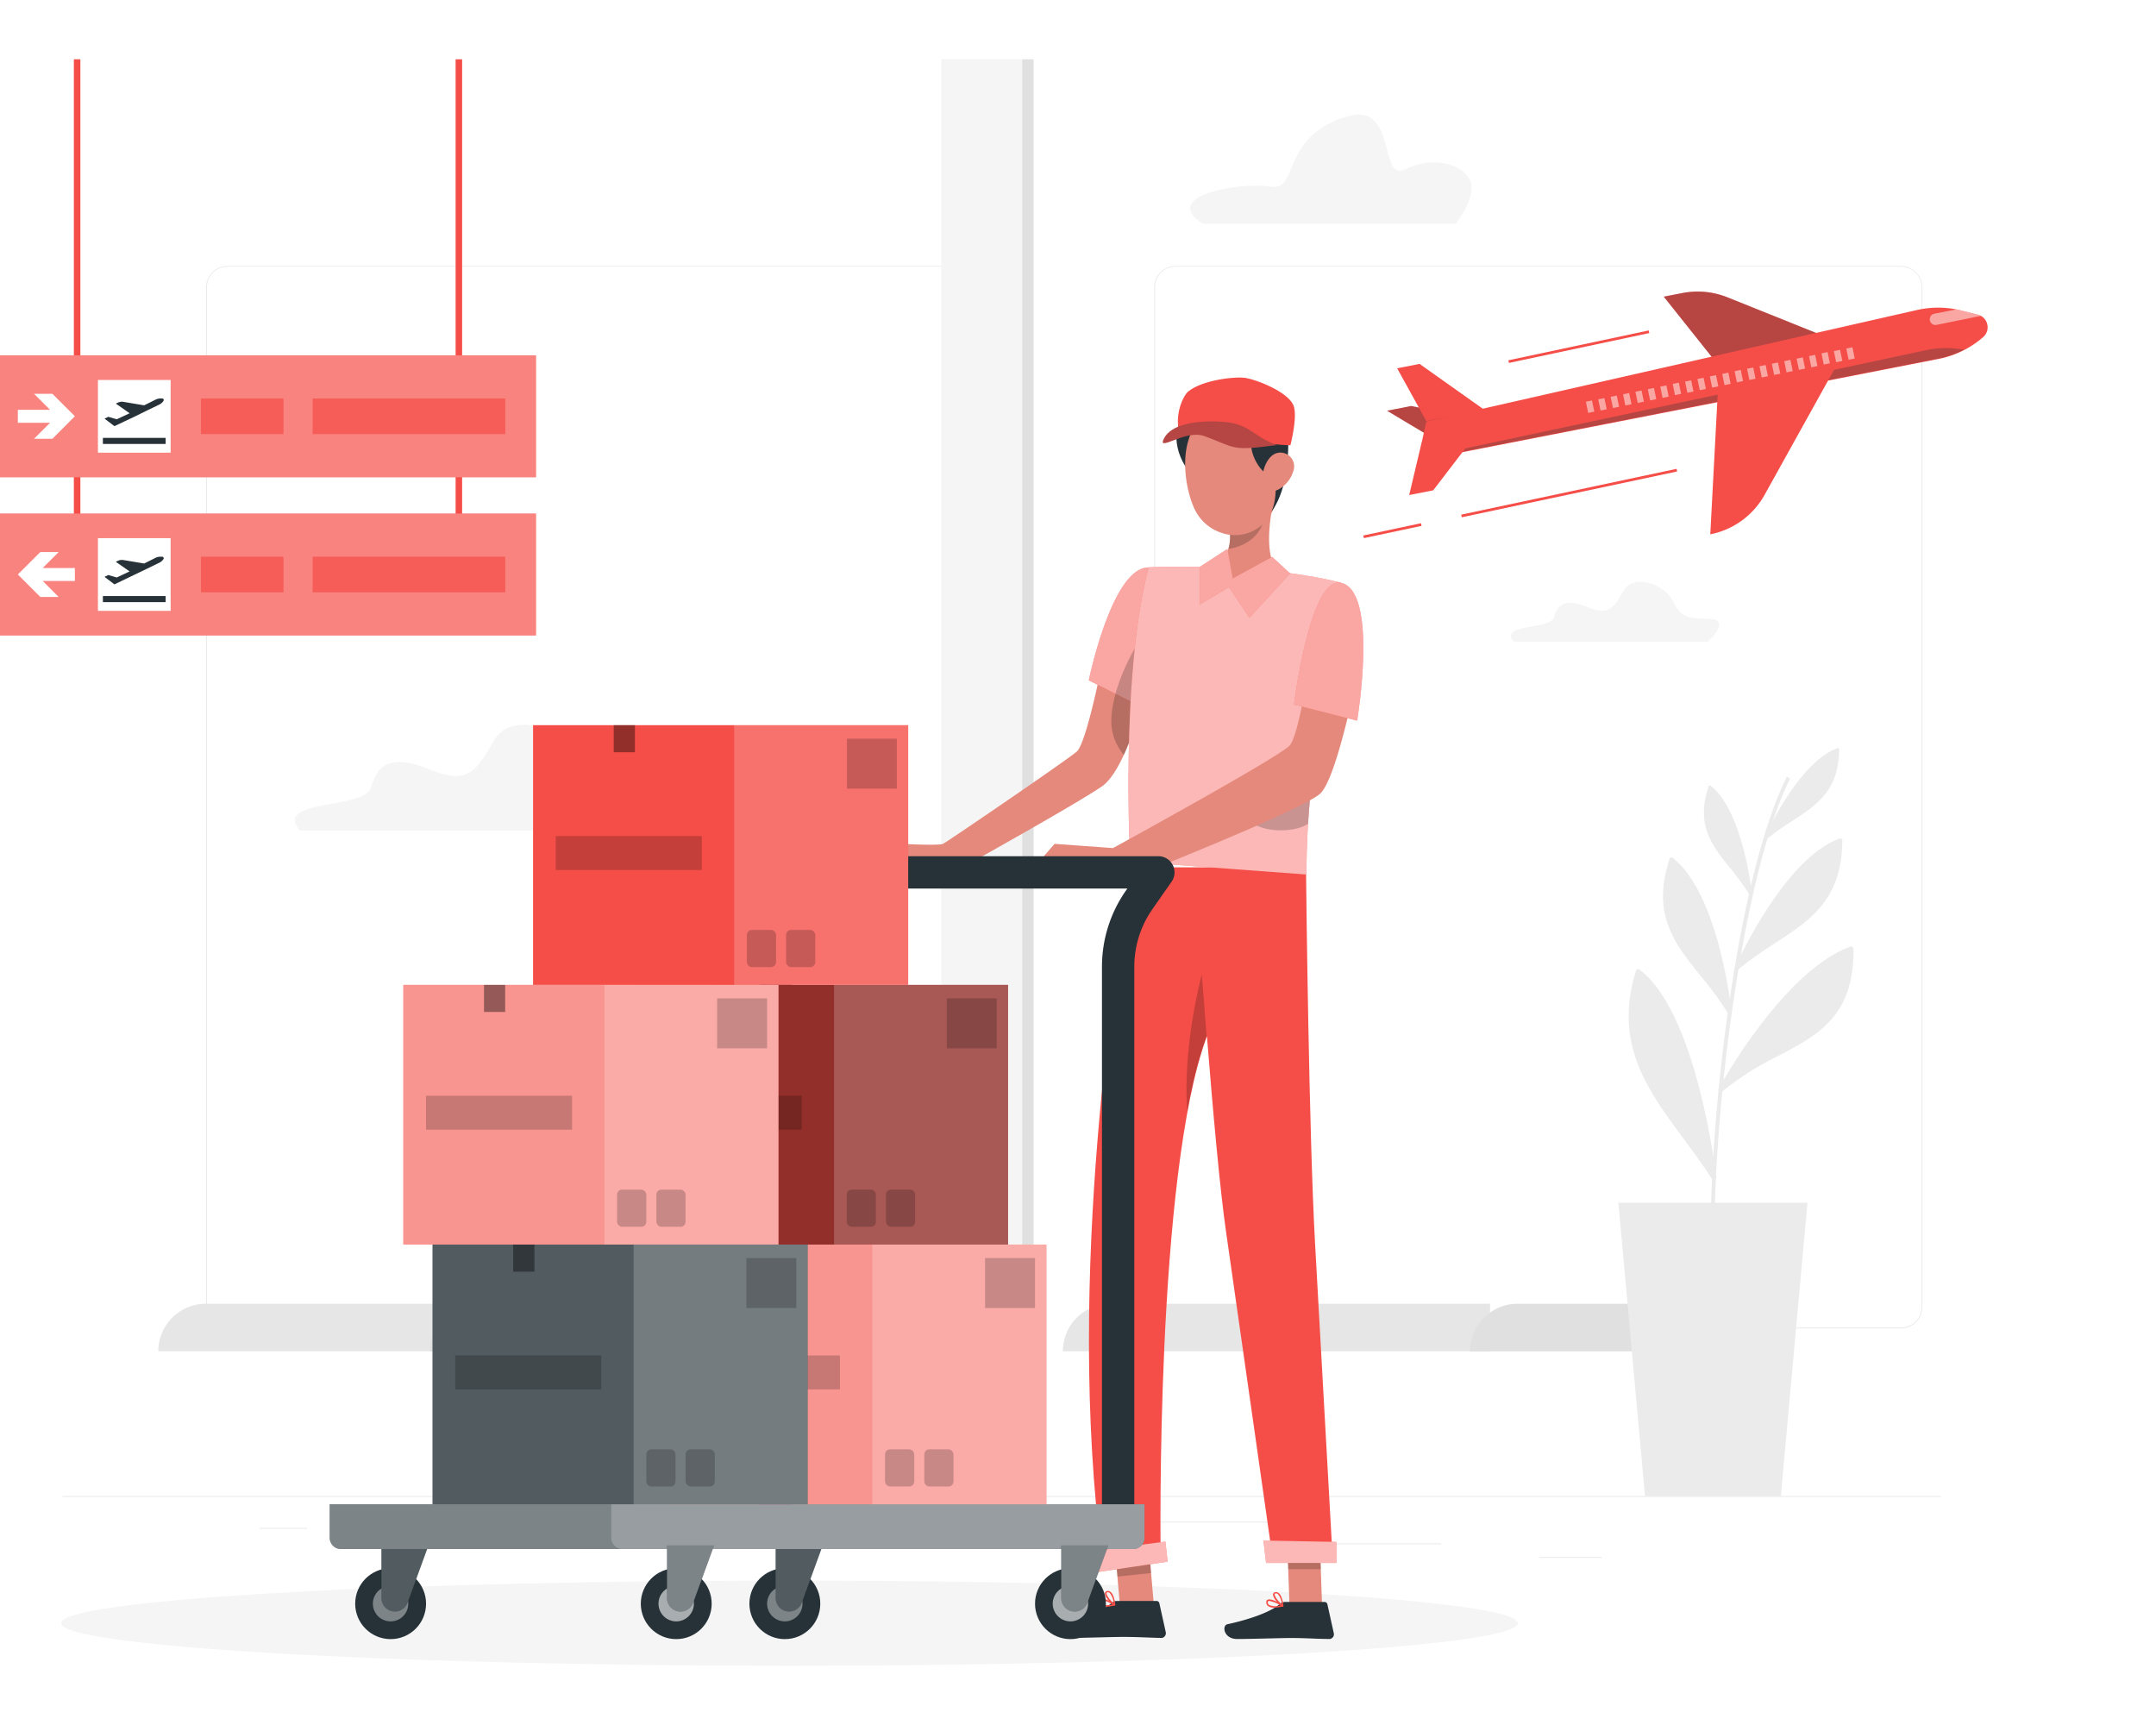 <svg xmlns="http://www.w3.org/2000/svg" width="400" height="320" viewBox="0 0 400 320">
  <g id="lc-item-img4" transform="translate(-69 -4024)">
    <rect id="Rectangle_4161" data-name="Rectangle 4161" width="400" height="320" transform="translate(69 4024)" fill="#fff"/>
    <g id="Airport-rafiki" transform="translate(68.604 4035)">
      <g id="freepik--background-complete--inject-34" transform="translate(11.99)">
        <rect id="Rectangle_3520" data-name="Rectangle 3520" width="348.489" height="0.174" transform="translate(0 266.524)" fill="#ebebeb"/>
        <rect id="Rectangle_3521" data-name="Rectangle 3521" width="11.542" height="0.174" transform="translate(273.989 277.829)" fill="#ebebeb"/>
        <rect id="Rectangle_3522" data-name="Rectangle 3522" width="26.353" height="0.174" transform="translate(229.438 275.299)" fill="#ebebeb"/>
        <rect id="Rectangle_3523" data-name="Rectangle 3523" width="48.147" height="0.174" transform="translate(184.699 271.271)" fill="#ebebeb"/>
        <rect id="Rectangle_3524" data-name="Rectangle 3524" width="8.845" height="0.174" transform="translate(36.563 272.442)" fill="#ebebeb"/>
        <rect id="Rectangle_3525" data-name="Rectangle 3525" width="25.67" height="0.174" transform="translate(51.618 272.442)" fill="#ebebeb"/>
        <rect id="Rectangle_3526" data-name="Rectangle 3526" width="41.491" height="0.174" transform="translate(106.171 275.383)" fill="#ebebeb"/>
        <path id="Path_25769" data-name="Path 25769" d="M176.762,252.105H42.183a3.98,3.98,0,0,1-3.973-3.98V58.945A3.98,3.98,0,0,1,42.183,55h134.58a3.98,3.98,0,0,1,3.98,3.98V248.126A3.98,3.98,0,0,1,176.762,252.105ZM42.183,55.139a3.806,3.806,0,0,0-3.8,3.806V248.126a3.805,3.805,0,0,0,3.8,3.805h134.58a3.812,3.812,0,0,0,3.805-3.806V58.945a3.812,3.812,0,0,0-3.805-3.806Z" transform="translate(-11.578 -16.666)" fill="#ebebeb"/>
        <path id="Path_25770" data-name="Path 25770" d="M393.066,252.105H258.48a3.987,3.987,0,0,1-3.98-3.98V58.945A3.987,3.987,0,0,1,258.48,55H393.066a3.98,3.98,0,0,1,3.966,3.945V248.126A3.98,3.98,0,0,1,393.066,252.105ZM258.48,55.139a3.812,3.812,0,0,0-3.806,3.806V248.126a3.813,3.813,0,0,0,3.806,3.805H393.066a3.813,3.813,0,0,0,3.806-3.806V58.945a3.813,3.813,0,0,0-3.806-3.806Z" transform="translate(-51.972 -16.666)" fill="#ebebeb"/>
        <rect id="Rectangle_3527" data-name="Rectangle 3527" width="15.027" height="266.524" transform="translate(163.023)" fill="#f5f5f5"/>
        <rect id="Rectangle_3528" data-name="Rectangle 3528" width="2.112" height="266.524" transform="translate(180.162 266.524) rotate(180)" fill="#e0e0e0"/>
        <path id="Path_25771" data-name="Path 25771" d="M104.725,340.044H25.5a8.824,8.824,0,0,1,8.831-8.824h70.395Z" transform="translate(-7.727 -100.367)" fill="#e6e6e6"/>
        <path id="Path_25772" data-name="Path 25772" d="M132.449,340.044H97.83a8.824,8.824,0,0,1,8.831-8.824h25.788Z" transform="translate(-29.645 -100.367)" fill="#e0e0e0"/>
        <path id="Path_25773" data-name="Path 25773" d="M184.145,340.044H104.92a8.824,8.824,0,0,1,8.831-8.824h70.395Z" transform="translate(-31.793 -100.367)" fill="#e6e6e6"/>
        <path id="Path_25774" data-name="Path 25774" d="M211.869,340.044H177.25a8.824,8.824,0,0,1,8.831-8.824h25.788Z" transform="translate(-53.711 -100.367)" fill="#e0e0e0"/>
        <path id="Path_25775" data-name="Path 25775" d="M345.543,340.044H266.29a8.824,8.824,0,0,1,8.859-8.824h70.395Z" transform="translate(-80.692 -100.367)" fill="#e6e6e6"/>
        <path id="Path_25776" data-name="Path 25776" d="M373.239,340.044H338.62a8.824,8.824,0,0,1,8.831-8.824h25.788Z" transform="translate(-77.462 -100.367)" fill="#e0e0e0"/>
        <path id="Path_25777" data-name="Path 25777" d="M413.166,304.33H378.08l4.942,54.413h25.2Z" transform="translate(-89.42 -92.219)" fill="#ebebeb"/>
        <path id="Path_25778" data-name="Path 25778" d="M402.727,279.057c-.641-22.512,4.621-69.119,14.037-88.077l.62.307c-9.061,18.205-14.637,65.049-13.94,87.75Z" transform="translate(-96.872 -57.871)" fill="#ebebeb"/>
        <path id="Path_25779" data-name="Path 25779" d="M402.516,241.378s-2.307-21.795-10.824-28.479C387.127,226.658,396.48,231.4,402.516,241.378Z" transform="translate(-93.177 -64.513)" fill="#ebebeb"/>
        <path id="Path_25780" data-name="Path 25780" d="M402.359,241.578a.355.355,0,0,1-.3-.167,63.385,63.385,0,0,0-5.1-6.984c-4.928-6.14-9.186-11.451-5.757-21.781a.349.349,0,0,1,.23-.223.341.341,0,0,1,.314.056c8.538,6.7,10.859,27.823,10.949,28.722a.334.334,0,0,1-.23.362Zm-10.65-28.235c-3.018,9.653,1.073,14.755,5.8,20.644,1.443,1.8,2.927,3.645,4.3,5.729C401.14,234.726,398.421,219.093,391.71,213.343Z" transform="translate(-93.02 -64.364)" fill="#ebebeb"/>
        <path id="Path_25781" data-name="Path 25781" d="M409.56,231.607s9.061-20.15,19.264-23.7C428.685,222.386,418.5,224.122,409.56,231.607Z" transform="translate(-98.959 -63.001)" fill="#ebebeb"/>
        <path id="Path_25782" data-name="Path 25782" d="M409.409,231.795a.342.342,0,0,1-.314-.488c.369-.829,9.214-20.331,19.46-23.906a.348.348,0,0,1,.321.042.362.362,0,0,1,.146.286c-.1,11.005-5.869,14.769-12.546,19.118a69.677,69.677,0,0,0-6.823,4.879.4.4,0,0,1-.244.07Zm18.909-23.558c-8.238,3.3-15.724,17.48-17.933,21.983,1.9-1.478,3.826-2.732,5.7-3.952C422.5,222.086,428.046,218.476,428.318,208.237Z" transform="translate(-98.808 -62.84)" fill="#ebebeb"/>
        <path id="Path_25783" data-name="Path 25783" d="M396.848,281.1s-3.485-30.319-14.065-38.334C377.486,259.727,389.244,269.018,396.848,281.1Z" transform="translate(-90.442 -73.565)" fill="#ebebeb"/>
        <path id="Path_25784" data-name="Path 25784" d="M396.655,281.348a.418.418,0,0,1-.362-.2c-1.624-2.586-3.485-5.074-5.248-7.479-6.733-9.1-13.089-17.689-8.866-31.2a.425.425,0,0,1,.279-.279.439.439,0,0,1,.39.07c10.594,8.022,14.086,37.365,14.232,38.613a.432.432,0,0,1-.286.453A.481.481,0,0,1,396.655,281.348Zm-13.842-38.02c-3.722,12.755,2.419,21.056,8.914,29.838,1.394,1.924,2.885,3.9,4.252,5.938C395.031,272.517,391.274,250.416,382.813,243.328Z" transform="translate(-90.249 -73.384)" fill="#ebebeb"/>
        <path id="Path_25785" data-name="Path 25785" d="M405.29,262.932s11.786-21.606,24.227-26.192C429.677,254.492,416.072,253.572,405.29,262.932Z" transform="translate(-97.665 -71.737)" fill="#ebebeb"/>
        <path id="Path_25786" data-name="Path 25786" d="M405.1,263.174a.411.411,0,0,1-.272-.1.425.425,0,0,1-.1-.537c.481-.885,12.009-21.788,24.457-26.381a.432.432,0,0,1,.578.4c.112,12.469-6.447,15.926-14.037,19.927a51.855,51.855,0,0,0-10.343,6.586.432.432,0,0,1-.279.1Zm23.8-25.99c-9.723,4.015-19.076,18.449-22.3,23.774a61.339,61.339,0,0,1,8.7-5.227C422.542,251.925,428.786,248.628,428.9,237.183Z" transform="translate(-97.478 -71.554)" fill="#ebebeb"/>
        <path id="Path_25787" data-name="Path 25787" d="M409.6,213.494s-1.6-15.2-7.548-19.864C398.867,203.227,405.39,206.538,409.6,213.494Z" transform="translate(-96.427 -58.674)" fill="#ebebeb"/>
        <path id="Path_25788" data-name="Path 25788" d="M409.492,213.628a.237.237,0,0,1-.2-.118,45.725,45.725,0,0,0-3.555-4.879c-3.443-4.286-6.412-7.987-4.022-15.194a.243.243,0,0,1,.383-.118c5.952,4.677,7.576,19.411,7.667,20.038a.237.237,0,0,1-.16.251A.174.174,0,0,1,409.492,213.628Zm-7.423-19.7c-2.091,6.74.746,10.294,4.042,14.4,1.011,1.255,2.042,2.551,3,4C408.621,208.853,406.746,197.96,402.07,193.931Z" transform="translate(-96.319 -58.564)" fill="#ebebeb"/>
        <path id="Path_25789" data-name="Path 25789" d="M417.22,200.246s6.273-14.051,13.438-16.546C430.567,193.813,423.458,195.061,417.22,200.246Z" transform="translate(-101.28 -55.665)" fill="#ebebeb"/>
        <path id="Path_25790" data-name="Path 25790" d="M417.115,200.379a.23.23,0,0,1-.146-.049.251.251,0,0,1-.077-.293c.265-.578,6.433-14.177,13.577-16.679a.251.251,0,0,1,.223,0,.23.23,0,0,1,.1.2c-.07,7.667-4.1,10.294-8.761,13.333a47.838,47.838,0,0,0-4.76,3.394A.237.237,0,0,1,417.115,200.379ZM430.3,183.944c-5.743,2.307-10.97,12.2-12.511,15.334,1.331-1.031,2.676-1.9,3.98-2.788C426.245,193.611,430.12,191.088,430.3,183.944Z" transform="translate(-101.175 -55.554)" fill="#ebebeb"/>
        <path id="Path_25791" data-name="Path 25791" d="M127.464,189.365c-6.628-.467-9.493.307-12.357-5.652S102.247,174.554,99,179.753s-4.419,8.81-11.932,5.729-9.988-.843-11.075,3.262-18.275,2.126-13.243,7.994h63.662S134.12,189.832,127.464,189.365Z" transform="translate(-18.736 -53.677)" fill="#f5f5f5"/>
        <path id="Path_25792" data-name="Path 25792" d="M422.661,145.991c-3.75-.265-5.367.174-6.97-3.2s-7.276-5.186-9.116-2.244-2.5,4.99-6.747,3.241-5.652-.474-6.273,1.847-10.343,1.206-7.493,4.523H422.1S426.411,146.228,422.661,145.991Z" transform="translate(-116.827 -42.141)" fill="#f5f5f5"/>
        <path id="Path_25793" data-name="Path 25793" d="M351.921,26.562c-1.861-3.025-7.179-4.029-11.932-1.68s-1.519-12.371-10.413-9.9c-12.7,3.527-9.165,14.058-14.455,13.1s-20.8,1.617-12.6,6.879h46.941S353.775,29.58,351.921,26.562Z" transform="translate(-90.959 -4.454)" fill="#f5f5f5"/>
      </g>
      <g id="freepik--Shadow--inject-34" transform="translate(11.737 282.22)">
        <ellipse id="freepik--path--inject-34" cx="135.137" cy="7.89" rx="135.137" ry="7.89" fill="#f5f5f5"/>
      </g>
      <g id="freepik--Sign--inject-34" transform="translate(0.396)">
        <rect id="Rectangle_3529" data-name="Rectangle 3529" width="1.206" height="87.485" transform="translate(13.703)" fill="#f54e48"/>
        <rect id="Rectangle_3530" data-name="Rectangle 3530" width="1.206" height="87.485" transform="translate(84.53)" fill="#f54e48"/>
        <rect id="Rectangle_3531" data-name="Rectangle 3531" width="99.445" height="22.624" transform="translate(0 54.915)" fill="#f54e48"/>
        <rect id="Rectangle_3532" data-name="Rectangle 3532" width="99.445" height="22.624" transform="translate(0 54.915)" fill="#fff" opacity="0.3"/>
        <path id="Path_25794" data-name="Path 25794" d="M75.429,91.5l-2.46-2.46H69.561L72.523,92H66.55v2.412h5.98l-2.969,2.962h3.408l2.46-2.467,1.7-1.708Z" transform="translate(-63.239 -26.981)" fill="#fff"/>
        <rect id="Rectangle_3533" data-name="Rectangle 3533" width="35.748" height="6.607" transform="translate(57.996 62.923)" fill="#f54e48" opacity="0.7"/>
        <rect id="Rectangle_3534" data-name="Rectangle 3534" width="15.313" height="6.607" transform="translate(37.281 62.923)" fill="#f54e48" opacity="0.7"/>
        <rect id="Rectangle_3535" data-name="Rectangle 3535" width="13.487" height="13.487" transform="translate(18.17 59.487)" fill="#fff"/>
        <path id="Path_25795" data-name="Path 25795" d="M100.343,90.28h-.474a2.091,2.091,0,0,0-.795.223l-2.091,1.045-3.917-.655a1.715,1.715,0,0,0-.969.16l-.376.174,2.558,1.791L91.9,94.134l-1.575-.453-.7.335,1.84,1.394,3.889-1.84,2.2-1.087,2.209-1.059a2.224,2.224,0,0,0,.453-.3h0a1.659,1.659,0,0,0,.328-.369.286.286,0,0,0-.2-.474Z" transform="translate(-70.233 -27.357)" fill="#263238"/>
        <rect id="Rectangle_3536" data-name="Rectangle 3536" width="11.64" height="1.129" transform="translate(19.09 70.228)" fill="#263238"/>
        <rect id="Rectangle_3537" data-name="Rectangle 3537" width="99.445" height="22.624" transform="translate(0 84.265)" fill="#f54e48"/>
        <rect id="Rectangle_3538" data-name="Rectangle 3538" width="99.445" height="22.624" transform="translate(0 84.265)" fill="#fff" opacity="0.3"/>
        <path id="Path_25796" data-name="Path 25796" d="M68.251,133.61l2.467-2.46h3.408l-2.969,2.962H77.13v2.4H71.157l2.969,2.969H70.718l-2.467-2.467-1.7-1.708Z" transform="translate(-63.239 -39.741)" fill="#fff"/>
        <rect id="Rectangle_3539" data-name="Rectangle 3539" width="35.748" height="6.607" transform="translate(57.996 92.273)" fill="#f54e48" opacity="0.7"/>
        <rect id="Rectangle_3540" data-name="Rectangle 3540" width="15.313" height="6.607" transform="translate(37.281 92.273)" fill="#f54e48" opacity="0.7"/>
        <rect id="Rectangle_3541" data-name="Rectangle 3541" width="13.487" height="13.487" transform="translate(18.17 88.83)" fill="#fff"/>
        <path id="Path_25797" data-name="Path 25797" d="M100.343,132.39h-.474a2.09,2.09,0,0,0-.795.216l-2.091,1.045L93.066,133a1.77,1.77,0,0,0-.969.153l-.376.181,2.558,1.784L91.9,136.244l-1.575-.453-.7.335,1.84,1.394,3.875-1.861,2.216-1.066,2.223-1.08a1.994,1.994,0,0,0,.453-.307h0a1.833,1.833,0,0,0,.328-.369.286.286,0,0,0-.223-.446Z" transform="translate(-70.233 -40.117)" fill="#263238"/>
        <rect id="Rectangle_3542" data-name="Rectangle 3542" width="11.64" height="1.129" transform="translate(19.09 99.57)" fill="#263238"/>
      </g>
      <g id="freepik--Plane--inject-34" transform="translate(253.331 43.084)">
        <path id="Path_25798" data-name="Path 25798" d="M326.571,110.2l-7.661-4.58,4.457-.876L335.24,107.1Z" transform="translate(-314.507 -83.509)" fill="#f54e48"/>
        <path id="Path_25799" data-name="Path 25799" d="M326.571,110.2l-7.661-4.58,4.457-.876L335.24,107.1Z" transform="translate(-314.507 -83.509)" fill="#263238" opacity="0.3"/>
        <path id="Path_25800" data-name="Path 25800" d="M382.709,94.856l-9.319-11.7,3.449-.669a14.832,14.832,0,0,1,8.339.782l18,7.227Z" transform="translate(-317.651 -82.209)" fill="#f54e48"/>
        <path id="Path_25801" data-name="Path 25801" d="M382.709,94.856l-9.319-11.7,3.449-.669a14.832,14.832,0,0,1,8.339.782l18,7.227Z" transform="translate(-317.651 -82.209)" fill="#263238" opacity="0.3"/>
        <path id="Path_25802" data-name="Path 25802" d="M428.827,86.652l-2.77-.688a17.762,17.762,0,0,0-8.207-.2L326.587,106.5l-.858,3.929,3.562,2.544,92.346-18.083a17.744,17.744,0,0,0,8.179-3.977,2.422,2.422,0,0,0-.989-4.259Z" transform="translate(-314.901 -82.391)" fill="#f54e48"/>
        <rect id="Rectangle_3543" data-name="Rectangle 3543" width="40.849" height="0.499" transform="matrix(0.978, -0.208, 0.208, 0.978, 18.164, 41.386)" fill="#f54e48"/>
        <rect id="Rectangle_3544" data-name="Rectangle 3544" width="26.62" height="0.499" transform="matrix(0.978, -0.208, 0.208, 0.978, 26.914, 12.753)" fill="#f54e48"/>
        <rect id="Rectangle_3545" data-name="Rectangle 3545" width="10.94" height="0.499" transform="matrix(0.978, -0.208, 0.208, 0.978, 0, 45.253)" fill="#f54e48"/>
        <path id="Path_25803" data-name="Path 25803" d="M419.466,93.726,329.278,112.94a3.647,3.647,0,0,0-1.178.452,3.958,3.958,0,0,0,1.329-.047l92.346-18.073a17.9,17.9,0,0,0,4.354-1.461l.339-.16a17.6,17.6,0,0,0-7,.075Z" transform="translate(-315.038 -82.851)" fill="#263238" opacity="0.3"/>
        <path id="Path_25804" data-name="Path 25804" d="M325.588,111.777l-2.318,9.791,4.457-.876L335.84,110.1Z" transform="translate(-314.759 -83.818)" fill="#f54e48"/>
        <path id="Path_25805" data-name="Path 25805" d="M326.309,107.06,320.9,97.27l4.156-.82,12,8.509Z" transform="translate(-314.622 -83.03)" fill="#f54e48"/>
        <path id="Path_25806" data-name="Path 25806" d="M384.048,99.729,382.55,128h0a14.775,14.775,0,0,0,10.083-7.331L406.72,95.31Z" transform="translate(-318.179 -82.964)" fill="#f54e48"/>
        <g id="Group_17570" data-name="Group 17570" transform="translate(41.293 10.333)" opacity="0.5">
          <rect id="Rectangle_3546" data-name="Rectangle 3546" width="1.159" height="2.12" transform="translate(0 10.101) rotate(-11.59)" fill="#fff"/>
          <rect id="Rectangle_3547" data-name="Rectangle 3547" width="1.159" height="2.12" transform="matrix(0.98, -0.201, 0.201, 0.98, 2.296, 9.664)" fill="#fff"/>
          <rect id="Rectangle_3548" data-name="Rectangle 3548" width="1.159" height="2.12" transform="matrix(0.98, -0.201, 0.201, 0.98, 4.595, 9.193)" fill="#fff"/>
          <rect id="Rectangle_3549" data-name="Rectangle 3549" width="1.159" height="2.12" transform="matrix(0.98, -0.201, 0.201, 0.98, 6.894, 8.722)" fill="#fff"/>
          <rect id="Rectangle_3550" data-name="Rectangle 3550" width="1.159" height="2.12" transform="matrix(0.98, -0.201, 0.201, 0.98, 9.194, 8.251)" fill="#fff"/>
          <rect id="Rectangle_3551" data-name="Rectangle 3551" width="1.159" height="2.12" transform="matrix(0.98, -0.201, 0.201, 0.98, 11.493, 7.78)" fill="#fff"/>
          <rect id="Rectangle_3552" data-name="Rectangle 3552" width="1.159" height="2.12" transform="matrix(0.98, -0.201, 0.201, 0.98, 13.801, 7.308)" fill="#fff"/>
          <rect id="Rectangle_3553" data-name="Rectangle 3553" width="1.159" height="2.12" transform="translate(16.102 6.801) rotate(-11.59)" fill="#fff"/>
          <rect id="Rectangle_3554" data-name="Rectangle 3554" width="1.159" height="2.12" transform="matrix(0.98, -0.201, 0.201, 0.98, 18.4, 6.366)" fill="#fff"/>
          <rect id="Rectangle_3555" data-name="Rectangle 3555" width="1.159" height="2.12" transform="matrix(0.98, -0.201, 0.201, 0.98, 20.697, 5.886)" fill="#fff"/>
          <rect id="Rectangle_3556" data-name="Rectangle 3556" width="1.168" height="2.12" transform="matrix(0.98, -0.201, 0.201, 0.98, 22.996, 5.406)" fill="#fff"/>
          <rect id="Rectangle_3557" data-name="Rectangle 3557" width="1.159" height="2.12" transform="matrix(0.98, -0.201, 0.201, 0.98, 25.295, 4.944)" fill="#fff"/>
          <rect id="Rectangle_3558" data-name="Rectangle 3558" width="1.159" height="2.12" transform="translate(27.596 4.436) rotate(-11.59)" fill="#fff"/>
          <rect id="Rectangle_3559" data-name="Rectangle 3559" width="1.168" height="2.12" transform="matrix(0.98, -0.201, 0.201, 0.98, 29.903, 3.992)" fill="#fff"/>
          <rect id="Rectangle_3560" data-name="Rectangle 3560" width="1.168" height="2.12" transform="matrix(0.98, -0.201, 0.201, 0.98, 32.202, 3.53)" fill="#fff"/>
          <rect id="Rectangle_3561" data-name="Rectangle 3561" width="1.159" height="2.12" transform="matrix(0.98, -0.201, 0.201, 0.98, 34.501, 3.059)" fill="#fff"/>
          <rect id="Rectangle_3562" data-name="Rectangle 3562" width="1.168" height="2.12" transform="matrix(0.98, -0.201, 0.201, 0.98, 36.801, 2.579)" fill="#fff"/>
          <rect id="Rectangle_3563" data-name="Rectangle 3563" width="1.168" height="2.12" transform="matrix(0.98, -0.201, 0.201, 0.98, 39.1, 2.118)" fill="#fff"/>
          <rect id="Rectangle_3564" data-name="Rectangle 3564" width="1.159" height="2.12" transform="matrix(0.98, -0.201, 0.201, 0.98, 41.399, 1.647)" fill="#fff"/>
          <rect id="Rectangle_3565" data-name="Rectangle 3565" width="1.159" height="2.12" transform="translate(43.707 1.134) rotate(-11.59)" fill="#fff"/>
          <rect id="Rectangle_3566" data-name="Rectangle 3566" width="1.168" height="2.12" transform="matrix(0.98, -0.201, 0.201, 0.98, 46.007, 0.703)" fill="#fff"/>
          <rect id="Rectangle_3567" data-name="Rectangle 3567" width="1.159" height="2.12" transform="matrix(0.98, -0.201, 0.201, 0.98, 48.315, 0.233)" fill="#fff"/>
        </g>
        <path id="Path_25807" data-name="Path 25807" d="M434.6,86.672l-2.77-.688c-.367-.094-.744-.188-1.131-.254l-4.08.792a1.056,1.056,0,1,0,.405,2.073l8.217-1.668a2.411,2.411,0,0,0-.641-.254Z" transform="translate(-320.673 -82.412)" fill="#fff" opacity="0.5"/>
      </g>
      <g id="Group_17577" data-name="Group 17577" transform="translate(61.561 57.957)">
        <g id="freepik--character-1--inject-5" transform="translate(98.703 0)">
          <g id="freepik--group--inject-5" transform="translate(0 0)">
            <path id="Path_25907" data-name="Path 25907" d="M154.57,213.429l14.74,1.314,5.911-3.336s18.957-10.561,23.883-13.9c1.493-1.022,2.888-3.247,4.09-5.859a59.009,59.009,0,0,0,2.6-6.889c.336-1.052.634-2.06.888-2.985.567-1.993.918-3.485,1.015-3.888h0a.366.366,0,0,1,0-.1h-.037l-4.672-1.493-3.9-1.239s-.179.925-.485,2.336l-.269,1.246c-.082.358-.164.746-.254,1.134-.985,4.344-2.5,10.27-3.6,11.24-1.769,1.56-24.01,16.718-24.8,17.113s-7.874,0-7.874,0Z" transform="translate(-154.57 -120.553)" fill="#e4897b"/>
            <path id="Path_25908" data-name="Path 25908" d="M163.262,150.68c-6.792-.1-11.113,20.942-11.113,20.942l8.956,4.478a28.674,28.674,0,0,0,3.844-14.494C164.74,153.531,163.262,150.68,163.262,150.68Z" transform="translate(-110.019 -114.369)" fill="#f54e48"/>
            <path id="Path_25909" data-name="Path 25909" d="M163.262,150.68c-6.792-.1-11.113,20.942-11.113,20.942l8.956,4.478a28.674,28.674,0,0,0,3.844-14.494C164.74,153.531,163.262,150.68,163.262,150.68Z" transform="translate(-110.019 -114.369)" fill="#fff" opacity="0.5"/>
            <path id="Path_25911" data-name="Path 25911" d="M154.53,183.435a9.643,9.643,0,0,0,2.343,6.359,59,59,0,0,0,2.6-6.889l.813.53.985-2.985-.911-.493c.567-1.993.918-3.485,1.015-3.888h0v-.119l-1.075-8.21a39.988,39.988,0,0,0-3.6,6.717c-.388.918-.746,1.9-1.075,2.911q-.172.522-.313,1.075c-.142.507-.261,1.022-.366,1.537A19.406,19.406,0,0,0,154.53,183.435Z" transform="translate(-108.22 -118.696)" opacity="0.2"/>
            <path id="Path_25912" data-name="Path 25912" d="M160.469,404.781l-6.247.664-1.172-13.471,6.247-.664Z" transform="translate(-106.21 -175.408)" fill="#e4897b"/>
            <path id="Path_25913" data-name="Path 25913" d="M117.845,403.986H111.8l-.5-14.016h6.053Z" transform="translate(-32.428 -175.068)" fill="#e4897b"/>
            <path id="Path_25914" data-name="Path 25914" d="M119.6,407.81h7.351a.537.537,0,0,1,.515.418l1.194,5.389a.888.888,0,0,1-.687,1.06.583.583,0,0,1-.194,0c-2.381,0-4.112-.179-7.1-.179-1.843,0-7.4.187-9.934.187s-2.873-2.508-1.829-2.739c4.665-1.015,8.21-2.426,9.7-3.732A1.493,1.493,0,0,1,119.6,407.81Z" transform="translate(-41.068 -179.594)" fill="#263238"/>
            <path id="Path_25915" data-name="Path 25915" d="M123.988,408.492a.149.149,0,0,0,.112-.127.134.134,0,0,0-.067-.134c-.216-.142-2.172-1.343-2.844-.993a.41.41,0,0,0-.246.4.858.858,0,0,0,.3.746,1.8,1.8,0,0,0,1.164.313,7.036,7.036,0,0,0,1.582-.2Zm-.41-.2a2.918,2.918,0,0,1-2.157-.112.6.6,0,0,1-.194-.515c0-.112.052-.164.1-.164a.3.3,0,0,1,.179-.037,5.829,5.829,0,0,1,2.075.828Z" transform="translate(-45.877 -179.433)" fill="#f54e48"/>
            <path id="Path_25916" data-name="Path 25916" d="M122.776,408.077a.157.157,0,0,0,.067-.134c0-.082-.157-1.821-.858-2.388a.746.746,0,0,0-.6-.187.47.47,0,0,0-.463.373c-.119.642,1.09,1.97,1.709,2.314h.067a.149.149,0,0,0,.082.022Zm-.97-2.358a3.448,3.448,0,0,1,.746,1.9c-.627-.47-1.4-1.493-1.321-1.873,0-.037,0-.142.209-.142h.067a.522.522,0,0,1,.276.1Z" transform="translate(-44.598 -178.972)" fill="#f54e48"/>
            <path id="Path_25917" data-name="Path 25917" d="M161.371,407.56h7.351a.53.53,0,0,1,.515.41l1.194,5.389a.9.9,0,0,1-.687,1.06h-.2c-2.373-.045-4.1-.187-7.1-.187-1.836,0-7.389.194-9.926.194s-2.873-2.515-1.836-2.747c4.665-1.015,8.21-2.418,9.7-3.732A1.493,1.493,0,0,1,161.371,407.56Z" transform="translate(-114.016 -179.53)" fill="#263238"/>
            <path id="Path_25918" data-name="Path 25918" d="M165.759,408.232a.149.149,0,0,0,.112-.127.127.127,0,0,0-.075-.134c-.216-.142-2.172-1.343-2.836-.993a.425.425,0,0,0-.246.4.851.851,0,0,0,.3.746,1.844,1.844,0,0,0,1.149.351,7.1,7.1,0,0,0,1.6-.239Zm-.41-.2a2.985,2.985,0,0,1-2.157-.1.6.6,0,0,1-.194-.515c0-.119.052-.172.09-.172a.321.321,0,0,1,.187-.037A5.971,5.971,0,0,1,165.348,408.031Z" transform="translate(-118.822 -179.367)" fill="#f54e48"/>
            <path id="Path_25919" data-name="Path 25919" d="M164.57,407.8a.157.157,0,0,0,.075-.127c0-.09-.157-1.828-.858-2.4a.746.746,0,0,0-.6-.187.47.47,0,0,0-.463.381c-.127.634,1.082,1.97,1.709,2.306h.067a.142.142,0,0,0,.075.022Zm-.97-2.358a3.389,3.389,0,0,1,.746,1.9c-.619-.47-1.388-1.493-1.314-1.866,0-.045,0-.149.209-.149h.067a.5.5,0,0,1,.291.119Z" transform="translate(-117.596 -178.901)" fill="#f54e48"/>
            <path id="Path_25920" data-name="Path 25920" d="M160.047,391.31l-6.247.664.612,6.948,6.247-.664Z" transform="translate(-106.96 -175.408)" opacity="0.2"/>
            <path id="Path_25921" data-name="Path 25921" d="M117.663,389.98H111.61l.261,7.232h6.053Z" transform="translate(-32.737 -175.071)" opacity="0.2"/>
            <path id="Path_25922" data-name="Path 25922" d="M148.891,225.22H116.8c-3.053,16.681-12.613,75.693-5.754,128.273l10.874-1.351s-1.008-69.8,8.59-95.606c1.1,13.807,2.418,28.5,3.553,36.324,2.769,19.241,8.747,61.311,8.747,61.311h11.068s-2.239-40.257-3.306-59.177C149.428,274.456,148.928,229.437,148.891,225.22Z" transform="translate(-66.458 -133.277)" fill="#f54e48"/>
            <path id="Path_25923" data-name="Path 25923" d="M143.733,263.3a85.926,85.926,0,0,0-3.59,13.9c-.9-12.292,2.694-25.323,2.694-25.323Z" transform="translate(-79.735 -140.037)" opacity="0.2"/>
            <path id="Path_25924" data-name="Path 25924" d="M150.638,398.534l13.456-2-.41-3.724-13.994,1.836Z" transform="translate(-107.328 -175.789)" fill="#f54e48"/>
            <path id="Path_25925" data-name="Path 25925" d="M150.638,398.534l13.456-2-.41-3.724-13.994,1.836Z" transform="translate(-107.328 -175.789)" fill="#fff" opacity="0.6"/>
            <path id="Path_25926" data-name="Path 25926" d="M108.233,396.7h13.053v-3.9l-13.546-.254Z" transform="translate(-33.211 -175.72)" fill="#f54e48"/>
            <path id="Path_25927" data-name="Path 25927" d="M108.233,396.7h13.053v-3.9l-13.546-.254Z" transform="translate(-33.211 -175.72)" fill="#fff" opacity="0.6"/>
            <rect id="Rectangle_3978" data-name="Rectangle 3978" width="1.478" height="6.814" transform="translate(74.208 91.697)" fill="#f54e48"/>
            <rect id="Rectangle_3979" data-name="Rectangle 3979" width="1.478" height="6.814" transform="translate(52.564 96.336) rotate(-175.83)" fill="#f54e48"/>
            <path id="Path_25929" data-name="Path 25929" d="M106.964,205.175l32.7,2.418c0-2.866.075-6.06.291-9.434.4-6.232,1.172-13.053,2.03-19.45,1.821-13.591,4.053-25.256,4.053-25.256-15.225-3.844-35.652-2.844-35.652-2.844C105.083,170.493,106.964,205.175,106.964,205.175Z" transform="translate(-57.146 -114.322)" fill="#f54e48"/>
            <path id="Path_25930" data-name="Path 25930" d="M106.964,205.175l32.7,2.418c0-2.866.075-6.06.291-9.434.4-6.232,1.172-13.053,2.03-19.45,1.821-13.591,4.053-25.256,4.053-25.256-15.225-3.844-35.652-2.844-35.652-2.844C105.083,170.493,106.964,205.175,106.964,205.175Z" transform="translate(-57.146 -114.322)" fill="#fff" opacity="0.6"/>
            <path id="Path_25931" data-name="Path 25931" d="M136.067,146.444c-2.985,2.679-10.173,1.694-10.173,1.694s-4.478-1.239-3.56-2.65c2.657-.433,3.941-1.672,4.478-3.261a7.523,7.523,0,0,0,.269-3.03,14.42,14.42,0,0,0-.224-1.694l8.956-6.613C134.611,135.256,133.178,143.279,136.067,146.444Z" transform="translate(-58.791 -109.349)" fill="#e4897b"/>
            <path id="Path_25932" data-name="Path 25932" d="M132.271,136.52c-.351,5.359-4.754,6.836-6.911,7.135a7.523,7.523,0,0,0,.269-3.03Z" transform="translate(-57.347 -110.777)" opacity="0.2"/>
            <path id="Path_25933" data-name="Path 25933" d="M136.971,113.531c-2.172,2.06-1.269,8.337,3.157,11.546s4.426-12.315,4.426-12.315S138.352,112.217,136.971,113.531Z" transform="translate(-77.451 -104.722)" fill="#263238"/>
            <path id="Path_25934" data-name="Path 25934" d="M137.715,131.25a7.568,7.568,0,0,1-8.695,2.933,8.419,8.419,0,0,1-4.806-3.918,8.867,8.867,0,0,1-.4-.8c-2.179-5.068-2.851-14.024,2.515-17.352a8.21,8.21,0,0,1,11.307,2.582,8.307,8.307,0,0,1,1.231,3.612C139.521,124.249,140.193,127.727,137.715,131.25Z" transform="translate(-62.186 -104.268)" fill="#e4897b"/>
            <path id="Path_25941" data-name="Path 25941" d="M119.71,111.932v2.657a1.97,1.97,0,0,1,1.284,2.343c-.575,2.314,1.09,5.583,2.948,6.717,0,0-.06-.963.746-.836s1.217,5.135-.067,7.695c0,0,2.12-2.433,2.821-7.822.657-4.986.313-9.031-.9-10.777Z" transform="translate(-48.63 -104.534)" fill="#263238"/>
            <path id="Path_25942" data-name="Path 25942" d="M124.011,125.553a5.717,5.717,0,0,1-2.732,3.4c-1.761.948-3.082-.53-2.985-2.418.119-1.687,1.164-4.254,3.12-4.4A2.555,2.555,0,0,1,124.011,125.553Z" transform="translate(-43.93 -107.124)" fill="#e4897b"/>
            <path id="Path_25943" data-name="Path 25943" d="M139.415,114.966s1.843-4.426-2.985-7.672-16.285.537-17.091,3.172S127.2,117.884,139.415,114.966Z" transform="translate(-60.304 -103.046)" fill="#263238"/>
            <path id="Path_25944" data-name="Path 25944" d="M132.707,147.543l-7.307,4-1-5.463-5.12,3.329v6.978l5.418-3.232,3.806,5.7,7.516-8.254Z" transform="translate(-56.558 -113.202)" fill="#f54e48"/>
            <path id="Path_25945" data-name="Path 25945" d="M132.707,147.543l-7.307,4-1-5.463-5.12,3.329v6.978l5.418-3.232,3.806,5.7,7.516-8.254Z" transform="translate(-56.558 -113.202)" fill="#fff" opacity="0.5"/>
            <path id="Path_25946" data-name="Path 25946" d="M112.07,206.339c2.172,3.269,9.12,3.247,11.732,1.44.4-6.232,1.172-13.053,2.03-19.449Z" transform="translate(-40.989 -123.919)" opacity="0.2"/>
            <path id="Path_25947" data-name="Path 25947" d="M155.386,178.74s-1.545,10.061-3.06,12.023-32.839,19.091-32.839,19.091l-10.829-.784-4.978,5.709s14.427,2.239,16,1.806a15.186,15.186,0,0,0,2.784-1.075s32.839-12.934,35.6-15.889,5.9-18.128,5.9-18.128Z" transform="translate(-72.864 -121.487)" fill="#e4897b"/>
            <path id="Path_25948" data-name="Path 25948" d="M109.744,154.475c-5.732-1.194-8.695,22.592-8.695,22.592l11.725,2.985S116.8,155.953,109.744,154.475Z" transform="translate(-20.849 -115.321)" fill="#f54e48"/>
            <path id="Path_25949" data-name="Path 25949" d="M109.744,154.475c-5.732-1.194-8.695,22.592-8.695,22.592l11.725,2.985S116.8,155.953,109.744,154.475Z" transform="translate(-20.849 -115.321)" fill="#fff" opacity="0.5"/>
            <g id="Group_17578" data-name="Group 17578" transform="translate(55.546)">
              <path id="Path_25967" data-name="Path 25967" d="M20.322,13.569C16.621,13.155,1.415,9.454,0,7.99-.1,5.162,1.537,2.3,2.541,1.659,5.339-.18,11.493-.249,13.448.3s7.3,3.273,8.193,5.894C22.33,8.273,20.322,13.569,20.322,13.569Z" transform="matrix(0.995, -0.105, 0.105, 0.995, 2.347, 2.277)" fill="#f54e48"/>
              <path id="Path_25968" data-name="Path 25968" d="M11,.345C6.333-.383,1.9-.061.324,2.3-1.431,4.936,4.348,1.02,7.8,2.706c5.771,2.836,4.4,3.28,13.144,3.066C16.442,3.487,16.412,1.188,11,.345Z" transform="matrix(0.995, -0.105, 0.105, 0.995, 0, 10.069)" fill="#b64643"/>
            </g>
          </g>
        </g>
        <g id="freepik--Boxes--inject-5" transform="translate(0 65.567)">
          <path id="Path_25951" data-name="Path 25951" d="M215.513,346.279V243.972a21.647,21.647,0,0,1,3.891-12.385l3.572-5.116H159.463l-3.575,5.12A21.644,21.644,0,0,0,152,243.972V345.309" transform="translate(-69.232 -199.162)" fill="none" stroke="#263238" stroke-linecap="round" stroke-linejoin="round" stroke-width="6"/>
          <ellipse id="Ellipse_927" data-name="Ellipse 927" cx="6.575" cy="6.575" rx="6.575" ry="6.575" transform="translate(4.732 156.395)" fill="#263238"/>
          <path id="Path_25952" data-name="Path 25952" d="M338.44,407.119a3.284,3.284,0,1,1,.964,2.325A3.291,3.291,0,0,1,338.44,407.119Z" transform="translate(-330.424 -244.149)" fill="#fff" opacity="0.4"/>
          <path id="Path_25953" data-name="Path 25953" d="M335.95,406.035h0a2.508,2.508,0,0,0,2.351-1.642l3.874-10.613H333.45v9.755a2.5,2.5,0,0,0,2.5,2.5Z" transform="translate(-323.852 -241.602)" fill="#263238"/>
          <path id="Path_25954" data-name="Path 25954" d="M335.95,406.035h0a2.508,2.508,0,0,0,2.351-1.642l3.874-10.613H333.45v9.755a2.5,2.5,0,0,0,2.5,2.5Z" transform="translate(-323.852 -241.602)" fill="#fff" opacity="0.2"/>
          <ellipse id="Ellipse_928" data-name="Ellipse 928" cx="6.575" cy="6.575" rx="6.575" ry="6.575" transform="translate(77.872 156.395)" fill="#263238"/>
          <path id="Path_25955" data-name="Path 25955" d="M240.44,407.119a3.284,3.284,0,1,1,.964,2.325A3.291,3.291,0,0,1,240.44,407.119Z" transform="translate(-159.284 -244.149)" fill="#fff" opacity="0.4"/>
          <path id="Path_25956" data-name="Path 25956" d="M237.95,406.035h0a2.508,2.508,0,0,0,2.351-1.642l3.873-10.613H235.45v9.755A2.5,2.5,0,0,0,237.95,406.035Z" transform="translate(-152.711 -241.602)" fill="#263238"/>
          <path id="Path_25957" data-name="Path 25957" d="M237.95,406.035h0a2.508,2.508,0,0,0,2.351-1.642l3.873-10.613H235.45v9.755A2.5,2.5,0,0,0,237.95,406.035Z" transform="translate(-152.711 -241.602)" fill="#fff" opacity="0.2"/>
          <path id="Path_25958" data-name="Path 25958" d="M155.45,383.53v6.21a2.1,2.1,0,0,0,2.1,2.1H304.523a2.1,2.1,0,0,0,2.1-2.1v-6.21Z" transform="translate(-155.45 -239.002)" fill="#263238"/>
          <path id="Path_25959" data-name="Path 25959" d="M155.45,383.53v6.21a2.1,2.1,0,0,0,2.1,2.1H304.523a2.1,2.1,0,0,0,2.1-2.1v-6.21Z" transform="translate(-155.45 -239.002)" fill="#fff" opacity="0.4"/>
          <path id="Path_25960" data-name="Path 25960" d="M155.45,383.53v6.21a2.1,2.1,0,0,0,2.1,2.1h94.732a2.1,2.1,0,0,0,2.1-2.1v-6.21Z" transform="translate(-103.207 -239.002)" fill="#fff" opacity="0.2"/>
          <ellipse id="Ellipse_929" data-name="Ellipse 929" cx="6.575" cy="6.575" rx="6.575" ry="6.575" transform="translate(57.721 156.395)" fill="#263238"/>
          <path id="Path_25961" data-name="Path 25961" d="M267.44,407.119a3.284,3.284,0,1,1,.964,2.325A3.291,3.291,0,0,1,267.44,407.119Z" transform="translate(-206.435 -244.149)" fill="#fff" opacity="0.6"/>
          <path id="Path_25962" data-name="Path 25962" d="M264.95,406.035h0a2.508,2.508,0,0,0,2.351-1.642l3.873-10.613H262.45v9.755A2.5,2.5,0,0,0,264.95,406.035Z" transform="translate(-199.862 -241.602)" fill="#263238"/>
          <path id="Path_25963" data-name="Path 25963" d="M264.95,406.035h0a2.508,2.508,0,0,0,2.351-1.642l3.873-10.613H262.45v9.755A2.5,2.5,0,0,0,264.95,406.035Z" transform="translate(-199.862 -241.602)" fill="#fff" opacity="0.4"/>
          <ellipse id="Ellipse_930" data-name="Ellipse 930" cx="6.575" cy="6.575" rx="6.575" ry="6.575" transform="translate(130.862 156.395)" fill="#263238"/>
          <path id="Path_25964" data-name="Path 25964" d="M169.44,407.119a3.284,3.284,0,1,1,.964,2.325,3.291,3.291,0,0,1-.964-2.325Z" transform="translate(-35.294 -244.149)" fill="#fff" opacity="0.6"/>
          <path id="Path_25965" data-name="Path 25965" d="M166.95,406.035h0a2.508,2.508,0,0,0,2.351-1.642l3.873-10.613H164.45v9.755A2.5,2.5,0,0,0,166.95,406.035Z" transform="translate(-28.722 -241.602)" fill="#263238"/>
          <path id="Path_25966" data-name="Path 25966" d="M166.95,406.035h0a2.508,2.508,0,0,0,2.351-1.642l3.873-10.613H164.45v9.755A2.5,2.5,0,0,0,166.95,406.035Z" transform="translate(-28.722 -241.602)" fill="#fff" opacity="0.4"/>
          <rect id="Rectangle_3981" data-name="Rectangle 3981" width="69.596" height="48.176" transform="translate(63.371 96.352)" fill="#f54e48"/>
          <rect id="Rectangle_3982" data-name="Rectangle 3982" width="69.596" height="48.176" transform="translate(63.371 96.352)" fill="#fff" opacity="0.4"/>
          <rect id="Rectangle_3983" data-name="Rectangle 3983" width="32.294" height="48.176" transform="translate(100.673 96.352)" fill="#fff" opacity="0.2"/>
          <rect id="Rectangle_3984" data-name="Rectangle 3984" width="5.411" height="6.889" rx="0.92" transform="translate(103.039 134.34)" opacity="0.2"/>
          <rect id="Rectangle_3985" data-name="Rectangle 3985" width="5.411" height="6.889" rx="0.92" transform="translate(110.323 134.34)" opacity="0.2"/>
          <rect id="Rectangle_3986" data-name="Rectangle 3986" width="3.933" height="5.023" transform="translate(78.335 96.352)" opacity="0.4"/>
          <rect id="Rectangle_3987" data-name="Rectangle 3987" width="27.092" height="6.299" transform="translate(67.58 116.921)" opacity="0.2"/>
          <rect id="Rectangle_3988" data-name="Rectangle 3988" width="9.262" height="9.262" transform="translate(121.6 98.86)" opacity="0.2"/>
          <rect id="Rectangle_3989" data-name="Rectangle 3989" width="69.596" height="48.176" transform="translate(56.266 48.176)" fill="#f54e48"/>
          <rect id="Rectangle_3990" data-name="Rectangle 3990" width="69.596" height="48.176" transform="translate(56.266 48.176)" opacity="0.4"/>
          <rect id="Rectangle_3991" data-name="Rectangle 3991" width="32.294" height="48.176" transform="translate(93.568 48.176)" fill="#fff" opacity="0.2"/>
          <rect id="Rectangle_3992" data-name="Rectangle 3992" width="5.411" height="6.889" rx="0.92" transform="translate(95.926 86.164)" opacity="0.2"/>
          <rect id="Rectangle_3993" data-name="Rectangle 3993" width="5.411" height="6.889" rx="0.92" transform="translate(103.21 86.164)" opacity="0.2"/>
          <rect id="Rectangle_3994" data-name="Rectangle 3994" width="3.933" height="5.023" transform="translate(71.23 48.176)" opacity="0.4"/>
          <rect id="Rectangle_3995" data-name="Rectangle 3995" width="27.092" height="6.299" transform="translate(60.475 68.745)" opacity="0.2"/>
          <rect id="Rectangle_3996" data-name="Rectangle 3996" width="9.262" height="9.262" transform="translate(114.488 50.684)" opacity="0.2"/>
          <rect id="Rectangle_3997" data-name="Rectangle 3997" width="69.596" height="48.176" transform="translate(13.665 48.176)" fill="#f54e48"/>
          <rect id="Rectangle_3998" data-name="Rectangle 3998" width="69.596" height="48.176" transform="translate(13.665 48.176)" fill="#fff" opacity="0.4"/>
          <rect id="Rectangle_3999" data-name="Rectangle 3999" width="32.294" height="48.176" transform="translate(50.967 48.176)" fill="#fff" opacity="0.2"/>
          <rect id="Rectangle_4000" data-name="Rectangle 4000" width="5.411" height="6.889" rx="0.92" transform="translate(53.326 86.164)" opacity="0.2"/>
          <rect id="Rectangle_4001" data-name="Rectangle 4001" width="5.411" height="6.889" rx="0.92" transform="translate(60.61 86.164)" opacity="0.2"/>
          <rect id="Rectangle_4002" data-name="Rectangle 4002" width="3.933" height="5.023" transform="translate(28.629 48.176)" opacity="0.4"/>
          <rect id="Rectangle_4003" data-name="Rectangle 4003" width="27.092" height="6.299" transform="translate(17.875 68.745)" opacity="0.2"/>
          <rect id="Rectangle_4004" data-name="Rectangle 4004" width="9.262" height="9.262" transform="translate(71.887 50.684)" opacity="0.2"/>
          <rect id="Rectangle_4005" data-name="Rectangle 4005" width="69.596" height="48.176" transform="translate(37.735 0)" fill="#f54e48"/>
          <rect id="Rectangle_4006" data-name="Rectangle 4006" width="32.294" height="48.176" transform="translate(75.036 0)" fill="#fff" opacity="0.2"/>
          <rect id="Rectangle_4007" data-name="Rectangle 4007" width="5.411" height="6.889" rx="0.92" transform="translate(77.402 37.988)" opacity="0.2"/>
          <rect id="Rectangle_4008" data-name="Rectangle 4008" width="5.411" height="6.889" rx="0.92" transform="translate(84.679 37.988)" opacity="0.2"/>
          <rect id="Rectangle_4009" data-name="Rectangle 4009" width="3.933" height="5.023" transform="translate(52.699 0)" opacity="0.4"/>
          <rect id="Rectangle_4010" data-name="Rectangle 4010" width="27.092" height="6.299" transform="translate(41.944 20.569)" opacity="0.2"/>
          <rect id="Rectangle_4011" data-name="Rectangle 4011" width="9.262" height="9.262" transform="translate(95.964 2.508)" opacity="0.2"/>
          <rect id="Rectangle_4012" data-name="Rectangle 4012" width="69.596" height="48.176" transform="translate(19.084 96.352)" fill="#263238"/>
          <rect id="Rectangle_4013" data-name="Rectangle 4013" width="69.596" height="48.176" transform="translate(19.084 96.352)" fill="#fff" opacity="0.2"/>
          <rect id="Rectangle_4014" data-name="Rectangle 4014" width="32.294" height="48.176" transform="translate(56.385 96.352)" fill="#fff" opacity="0.2"/>
          <rect id="Rectangle_4015" data-name="Rectangle 4015" width="5.411" height="6.889" rx="0.92" transform="translate(58.751 134.34)" opacity="0.2"/>
          <rect id="Rectangle_4016" data-name="Rectangle 4016" width="5.411" height="6.889" rx="0.92" transform="translate(66.036 134.34)" opacity="0.2"/>
          <rect id="Rectangle_4017" data-name="Rectangle 4017" width="3.933" height="5.023" transform="translate(34.048 96.352)" opacity="0.4"/>
          <rect id="Rectangle_4018" data-name="Rectangle 4018" width="27.092" height="6.299" transform="translate(23.293 116.921)" opacity="0.2"/>
          <rect id="Rectangle_4019" data-name="Rectangle 4019" width="9.262" height="9.262" transform="translate(77.313 98.86)" opacity="0.2"/>
        </g>
      </g>
    </g>
  </g>
</svg>
